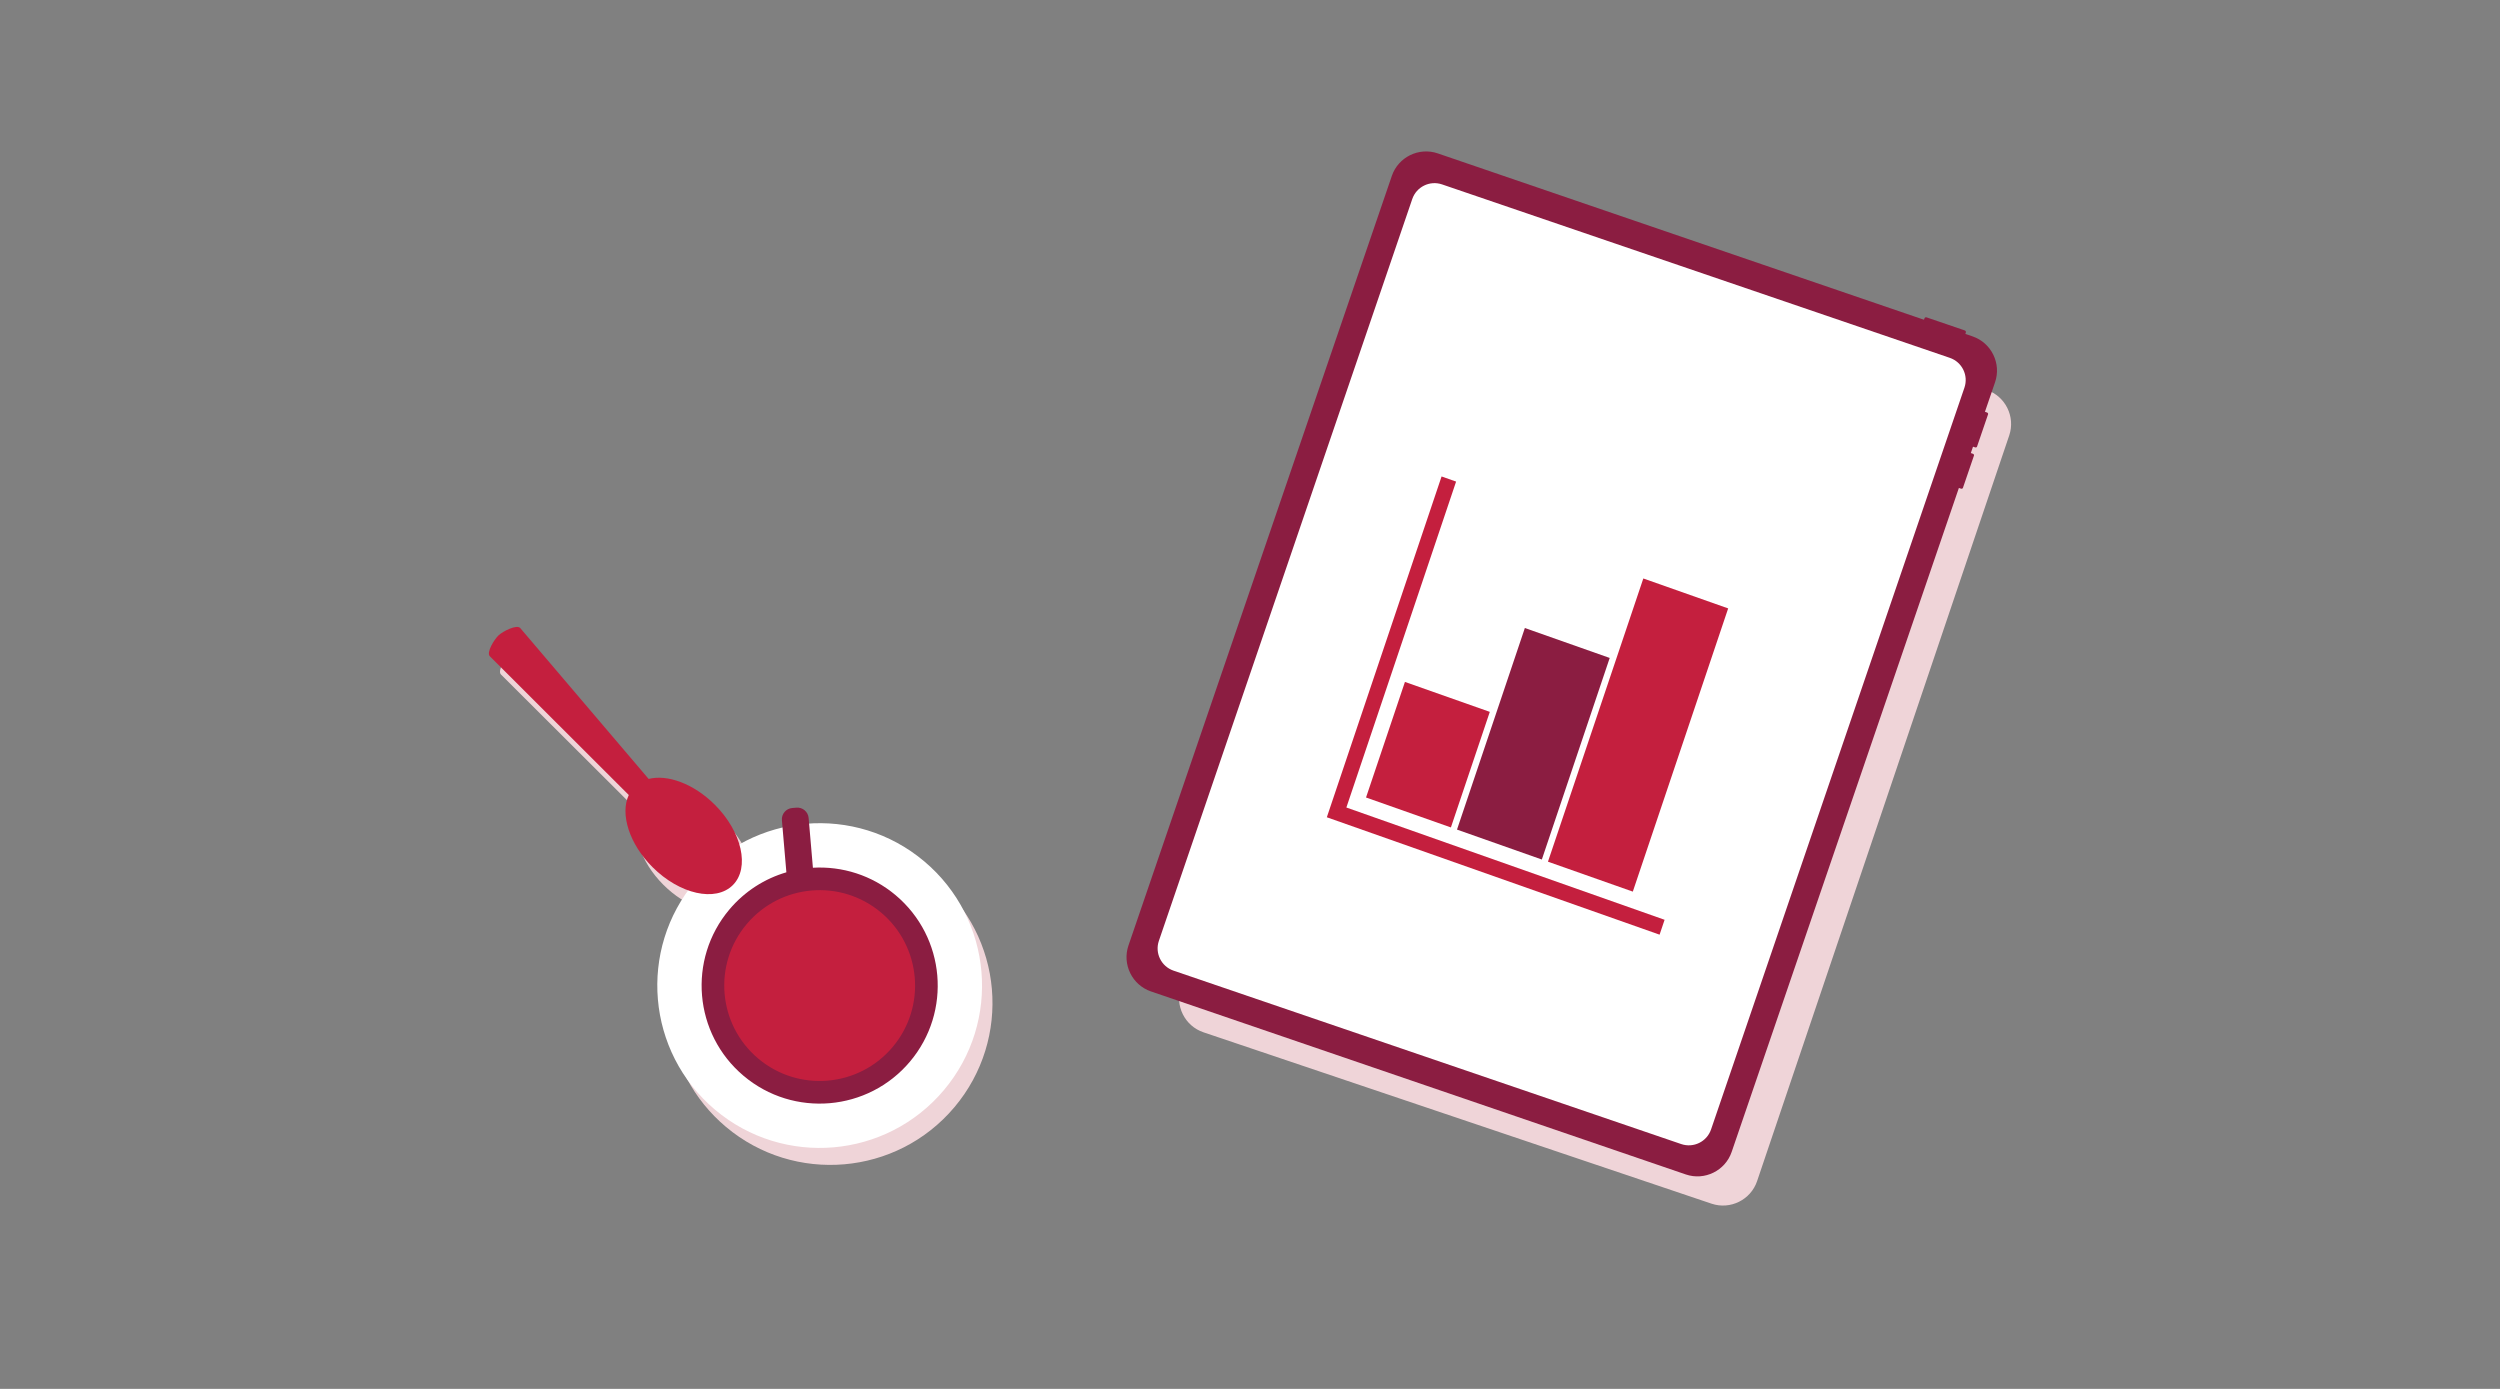 <svg width="450" height="250" viewBox="0 0 450 250" fill="none" xmlns="http://www.w3.org/2000/svg">
<rect x="0" y="0" width="450" height="250" fill="#808080" stroke="none"/>
<g id="Colour=Pink">
<g id="ipad">
<path id="Shadow" fill-rule="evenodd" clip-rule="evenodd" d="M216.623 185.814L308.08 216.662C311.449 217.799 315.137 215.974 316.275 212.609L361.662 78.372C362.799 75.006 360.974 71.323 357.604 70.186L266.147 39.338C262.778 38.201 259.09 40.025 257.952 43.391L212.565 177.628C211.427 180.994 213.253 184.677 216.623 185.814ZM147.614 151.439C154.85 150.979 162.269 153.194 168.255 158.226C180.588 168.594 182.17 186.984 171.79 199.302C161.411 211.62 142.998 213.201 130.665 202.834C118.881 192.927 116.92 175.698 125.825 163.438C123.647 162.665 121.396 161.249 119.409 159.265C115.21 155.07 113.555 149.705 115.146 146.319L90.156 121.392C89.527 120.713 90.954 118.376 91.757 117.635C92.56 116.895 95.006 115.66 95.634 116.34L118.716 143.432C122.096 142.571 126.834 144.287 130.619 148.068C132.823 150.27 134.324 152.794 135.026 155.186C137.489 153.787 140.123 152.773 142.835 152.144L142.724 150.852C142.628 149.733 143.457 148.749 144.577 148.652L145.326 148.588C146.445 148.492 147.431 149.321 147.527 150.439L147.614 151.439Z" fill="#EFD4D8"/>
<g id="ipad_2">
<g id="device">
<path id="Vector" d="M258.79 27.607L355.063 60.55C358.447 61.706 360.272 65.426 359.11 68.807L311.698 207.352C310.542 210.736 306.822 212.562 303.44 211.399L207.168 178.456C203.784 177.3 201.965 173.582 203.121 170.198L250.533 31.654C251.689 28.27 255.406 26.451 258.79 27.607Z" fill="#8B1D41"/>
<path id="Vector_2" d="M350.964 64.411L259.575 33.194C257.365 32.439 254.961 33.619 254.206 35.829L208.599 169.348C207.844 171.558 209.024 173.961 211.234 174.716L302.623 205.933C304.833 206.687 307.236 205.508 307.991 203.298L353.598 69.779C354.353 67.569 353.174 65.165 350.964 64.411Z" fill="white"/>
<path id="Vector_3" d="M353.179 61.814L353.85 59.849C353.901 59.698 353.819 59.531 353.668 59.479L346.775 57.124C346.624 57.073 346.457 57.155 346.405 57.306L345.736 59.264L353.187 61.809L353.179 61.814Z" fill="#8B1D41"/>
<path id="Vector_4" d="M353.552 79.859L355.51 80.527C355.661 80.579 355.822 80.516 355.867 80.385L357.851 74.577C357.896 74.445 357.807 74.298 357.656 74.246L355.698 73.577L353.552 79.859Z" fill="#8B1D41"/>
<path id="Vector_5" d="M351.014 87.289L352.972 87.958C353.123 88.01 353.284 87.947 353.329 87.816L355.313 82.007C355.358 81.876 355.269 81.728 355.118 81.677L353.16 81.008L351.014 87.289Z" fill="#8B1D41"/>
</g>
<g id="Graph">
<path id="Fill 27" fill-rule="evenodd" clip-rule="evenodd" d="M252.888 122.746L268.165 128.136L261.161 148.939L245.885 143.549L252.888 122.746Z" fill="#C41F3E"/>
<path id="Fill 29" fill-rule="evenodd" clip-rule="evenodd" d="M274.475 113.043L289.747 118.431L277.531 154.714L262.259 149.326L274.475 113.043Z" fill="#8B1D41"/>
<path id="Fill 31" fill-rule="evenodd" clip-rule="evenodd" d="M295.798 104.124L311.07 109.513L293.906 160.492L278.634 155.104L295.798 104.124Z" fill="#C41F3E"/>
<path id="Fill 33" fill-rule="evenodd" clip-rule="evenodd" d="M298.725 168.241L238.83 147.108L259.484 85.763L262.098 86.686L242.347 145.353L299.627 165.563L298.725 168.241Z" fill="#C41F3E"/>
</g>
</g>
<g id="cup">
<path id="Fill 7" fill-rule="evenodd" clip-rule="evenodd" d="M166.361 155.04C154.011 144.647 135.574 146.231 125.18 158.581C114.786 170.93 116.371 189.367 128.72 199.761C141.07 210.155 159.507 208.57 169.901 196.221C180.295 183.872 178.71 165.434 166.361 155.04Z" fill="white"/>
<path id="Fill 9" fill-rule="evenodd" clip-rule="evenodd" d="M161.224 161.143C156.901 157.504 151.552 155.891 146.323 156.192L145.553 147.234C145.457 146.112 144.469 145.281 143.348 145.378L142.599 145.442C141.477 145.538 140.646 146.526 140.743 147.647L141.548 157.015C137.673 158.15 134.078 160.397 131.283 163.717C123.726 172.696 124.878 186.101 133.857 193.659C142.836 201.216 156.241 200.063 163.799 191.085C171.356 182.105 170.203 168.701 161.224 161.143Z" fill="#8B1D41"/>
<path id="Fill 11" fill-rule="evenodd" clip-rule="evenodd" d="M128.674 144.857C124.883 141.066 120.14 139.346 116.755 140.209L93.642 113.048C93.013 112.366 90.564 113.604 89.759 114.346C88.955 115.089 87.526 117.432 88.156 118.113L113.18 143.103C111.587 146.498 113.244 151.876 117.449 156.082C122.336 160.969 128.811 162.418 131.911 159.319C135.01 156.219 133.561 149.744 128.674 144.857Z" fill="#C41F3E"/>
<path id="Fill 14" fill-rule="evenodd" clip-rule="evenodd" d="M158.6 164.262C151.343 158.154 140.508 159.086 134.401 166.342C128.293 173.599 129.224 184.434 136.481 190.541C143.738 196.65 154.572 195.718 160.68 188.461C166.788 181.204 165.857 170.37 158.6 164.262Z" fill="#C41F3E"/>
</g>
</g>
</g>
</svg>
